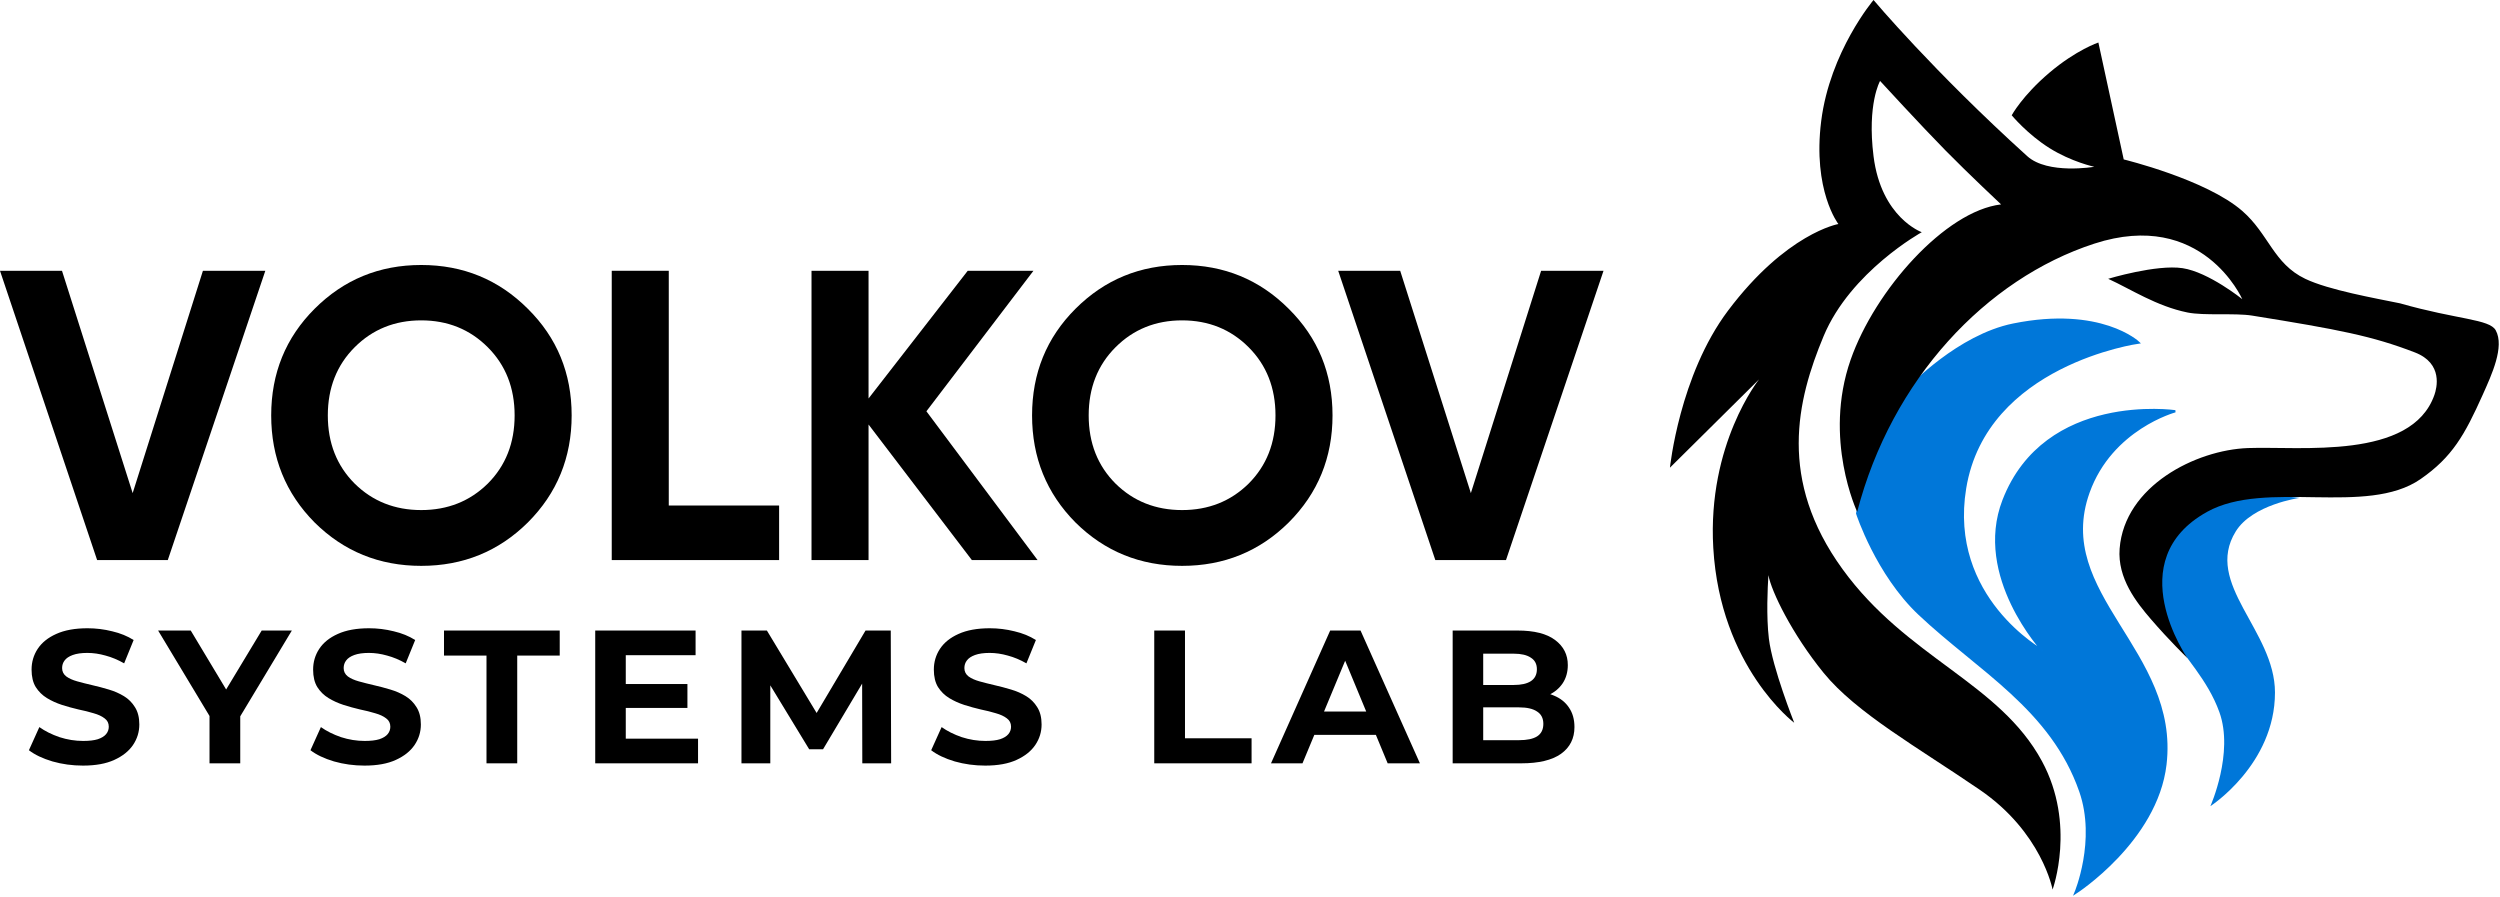 <svg width="1107" height="397" viewBox="0 0 1107 397" fill="none" xmlns="http://www.w3.org/2000/svg">
<path d="M1007.36 306.647C1007.36 338.507 978.759 356.971 978.759 356.971C978.759 356.971 989.258 333.438 982.741 315.336C972.288 286.299 941.469 275.874 962.105 238.584C975.726 213.972 1018.22 220.482 1018.22 220.482C1018.22 220.482 997.359 223.377 989.982 235.326C975.678 258.496 1007.36 279.132 1007.36 306.647Z" fill="#0077D9"/>
<path d="M958.847 338.507C954.897 372.295 919.023 395.347 919.023 395.347C919.023 395.347 928.764 372.244 921.195 350.454C908.494 313.888 876.216 296.715 849.873 271.892C831.047 254.152 822.358 227.361 822.358 227.361L828.875 194.053L845.891 171.245C845.891 171.245 867.208 148.651 891.508 143.73C930.246 135.884 946.9 151.695 946.9 151.695C946.9 151.695 879.198 161.108 870.147 216.138C862.148 264.774 904.541 288.184 904.541 288.184C904.541 288.184 874.129 255.238 887.163 221.568C905.663 173.779 963.191 182.106 963.191 182.106C963.191 182.106 934.952 189.709 924.815 217.948C908.57 263.203 964.73 288.184 958.847 338.507Z" fill="#0077D9" stroke="#0077DB"/>
<path d="M904.179 337.059C919.385 365.135 908.885 393.899 908.885 393.899C908.885 393.899 904.179 368.556 876.664 349.73C849.149 330.904 821.961 315.698 807.514 297.958C793.515 280.768 784.302 261.779 783.058 254.674C782.695 260.134 782.071 272.828 783.258 282.753C784.813 295.76 794.481 320.043 794.481 320.043C794.481 320.043 761.704 295.424 758.639 242.566C755.973 196.587 778.913 167.986 778.913 167.986L739.451 207.087C739.451 207.087 743.647 166.176 765.156 137.575C791.021 103.181 814.031 99.199 814.031 99.199C814.031 99.199 802.553 84.355 806.428 53.582C810.303 22.808 829.599 0 829.599 0C829.599 0 856.028 31.497 897.662 69.15C906.761 77.378 927.349 73.856 927.349 73.856C927.349 73.856 917.212 71.684 907.437 65.529C897.662 59.374 890.783 51.047 890.783 51.047C890.783 51.047 895.49 42.359 907.437 32.221C919.385 22.084 929.16 18.826 929.16 18.826L940.383 70.598C940.383 70.598 976.844 79.437 992.879 93.406C1004.65 103.664 1006.67 116.712 1020.76 123.455C1031.17 128.443 1051.92 132.084 1062.75 134.317C1088.09 141.557 1102.35 141.24 1105.11 146.264C1109.09 153.505 1103.31 165.965 1099.32 174.865C1091.35 192.605 1085.89 202.398 1071.8 212.155C1047.91 228.704 1003.38 212.176 977.311 226.637C938.412 248.216 968.622 291.442 968.622 291.442C968.622 291.442 960.471 283.549 952.33 274.064C946.115 266.823 937.544 256.128 938.573 242.928C940.731 215.235 972.242 199.245 995.413 198.398C1018.58 197.55 1067.82 203.828 1077.96 174.865C1078.97 171.969 1081.97 160.924 1069.27 156.039C1050.44 148.798 1035.96 145.978 997.223 139.747C989.582 138.518 976 139.872 968.622 138.369C954.864 135.568 943.629 128.086 933.504 123.455C933.504 123.455 954.856 116.988 966.45 118.749C978.043 120.509 992.879 132.472 992.879 132.472C992.879 132.472 975.22 92.32 927.349 107.888C879.479 123.455 837.564 167.986 822.358 226.637C822.358 226.637 807.175 194.418 819.462 159.297C830.278 128.379 861.458 93.406 886.077 90.51C886.077 90.51 871.626 76.952 861.458 66.615C850.653 55.631 832.495 35.842 832.495 35.842C832.495 35.842 826.703 45.979 829.599 69.15C833.008 96.426 850.959 102.819 850.959 102.819C850.959 102.819 819.462 120.197 807.514 148.798C795.567 177.399 787.24 212.517 815.841 251.979C844.442 291.442 885.278 302.159 904.179 337.059Z" fill="black"/>
<path d="M43.005 248L0 119.9H27.45L58.743 218.354L89.853 119.9H117.486L74.298 248H43.005Z" fill="black"/>
<path d="M233.73 231.347C220.798 244.157 205.06 250.562 186.516 250.562C167.972 250.562 152.234 244.157 139.302 231.347C126.492 218.415 120.087 202.616 120.087 183.95C120.087 165.284 126.492 149.546 139.302 136.736C152.234 123.804 167.972 117.338 186.516 117.338C205.06 117.338 220.798 123.804 233.73 136.736C246.662 149.546 253.128 165.284 253.128 183.95C253.128 202.616 246.662 218.415 233.73 231.347ZM157.053 214.145C164.983 221.953 174.804 225.857 186.516 225.857C198.228 225.857 208.049 221.953 215.979 214.145C223.909 206.215 227.874 196.15 227.874 183.95C227.874 171.75 223.909 161.685 215.979 153.755C208.049 145.825 198.228 141.86 186.516 141.86C174.804 141.86 164.983 145.825 157.053 153.755C149.123 161.685 145.158 171.75 145.158 183.95C145.158 196.15 149.123 206.215 157.053 214.145Z" fill="black"/>
<path d="M296.131 223.844H344.992V248H270.877V119.9H296.131V223.844Z" fill="black"/>
<path d="M459.44 248H430.343L384.593 187.976V248H359.339V119.9H384.593V176.447L428.513 119.9H457.61L410.213 182.12L459.44 248Z" fill="black"/>
<path d="M570.643 231.347C557.711 244.157 541.973 250.562 523.429 250.562C504.885 250.562 489.147 244.157 476.215 231.347C463.405 218.415 457 202.616 457 183.95C457 165.284 463.405 149.546 476.215 136.736C489.147 123.804 504.885 117.338 523.429 117.338C541.973 117.338 557.711 123.804 570.643 136.736C583.575 149.546 590.041 165.284 590.041 183.95C590.041 202.616 583.575 218.415 570.643 231.347ZM493.966 214.145C501.896 221.953 511.717 225.857 523.429 225.857C535.141 225.857 544.962 221.953 552.892 214.145C560.822 206.215 564.787 196.15 564.787 183.95C564.787 171.75 560.822 161.685 552.892 153.755C544.962 145.825 535.141 141.86 523.429 141.86C511.717 141.86 501.896 145.825 493.966 153.755C486.036 161.685 482.071 171.75 482.071 183.95C482.071 196.15 486.036 206.215 493.966 214.145Z" fill="black"/>
<path d="M635.56 248L592.555 119.9H620.005L651.298 218.354L682.408 119.9H710.041L666.853 248H635.56Z" fill="black"/>
<path d="M36.743 339.008C32.039 339.008 27.531 338.392 23.219 337.16C18.907 335.872 15.435 334.22 12.803 332.204L17.423 321.956C19.943 323.748 22.911 325.232 26.327 326.408C29.799 327.528 33.299 328.088 36.827 328.088C39.515 328.088 41.671 327.836 43.295 327.332C44.975 326.772 46.207 326.016 46.991 325.064C47.775 324.112 48.167 323.02 48.167 321.788C48.167 320.22 47.551 318.988 46.319 318.092C45.087 317.14 43.463 316.384 41.447 315.824C39.431 315.208 37.191 314.648 34.727 314.144C32.319 313.584 29.883 312.912 27.419 312.128C25.011 311.344 22.799 310.336 20.783 309.104C18.767 307.872 17.115 306.248 15.827 304.232C14.595 302.216 13.979 299.64 13.979 296.504C13.979 293.144 14.875 290.092 16.667 287.348C18.515 284.548 21.259 282.336 24.899 280.712C28.595 279.032 33.215 278.192 38.759 278.192C42.455 278.192 46.095 278.64 49.679 279.536C53.263 280.376 56.427 281.664 59.171 283.4L54.971 293.732C52.227 292.164 49.483 291.016 46.739 290.288C43.995 289.504 41.307 289.112 38.675 289.112C36.043 289.112 33.887 289.42 32.207 290.036C30.527 290.652 29.323 291.464 28.595 292.472C27.867 293.424 27.503 294.544 27.503 295.832C27.503 297.344 28.119 298.576 29.351 299.528C30.583 300.424 32.207 301.152 34.223 301.712C36.239 302.272 38.451 302.832 40.859 303.392C43.323 303.952 45.759 304.596 48.167 305.324C50.631 306.052 52.871 307.032 54.887 308.264C56.903 309.496 58.527 311.12 59.759 313.136C61.047 315.152 61.691 317.7 61.691 320.78C61.691 324.084 60.767 327.108 58.919 329.852C57.071 332.596 54.299 334.808 50.603 336.488C46.963 338.168 42.343 339.008 36.743 339.008Z" fill="black"/>
<path d="M92.775 338V313.976L95.883 322.208L70.011 279.2H84.459L104.283 312.212H95.967L115.875 279.2H129.231L103.359 322.208L106.383 313.976V338H92.775Z" fill="black"/>
<path d="M161.414 339.008C156.71 339.008 152.202 338.392 147.89 337.16C143.578 335.872 140.106 334.22 137.474 332.204L142.094 321.956C144.614 323.748 147.582 325.232 150.998 326.408C154.47 327.528 157.97 328.088 161.498 328.088C164.186 328.088 166.342 327.836 167.966 327.332C169.646 326.772 170.878 326.016 171.662 325.064C172.446 324.112 172.838 323.02 172.838 321.788C172.838 320.22 172.222 318.988 170.99 318.092C169.758 317.14 168.134 316.384 166.118 315.824C164.102 315.208 161.862 314.648 159.398 314.144C156.99 313.584 154.554 312.912 152.09 312.128C149.682 311.344 147.47 310.336 145.454 309.104C143.438 307.872 141.786 306.248 140.498 304.232C139.266 302.216 138.65 299.64 138.65 296.504C138.65 293.144 139.546 290.092 141.338 287.348C143.186 284.548 145.93 282.336 149.57 280.712C153.266 279.032 157.886 278.192 163.43 278.192C167.126 278.192 170.766 278.64 174.35 279.536C177.934 280.376 181.098 281.664 183.842 283.4L179.642 293.732C176.898 292.164 174.154 291.016 171.41 290.288C168.666 289.504 165.978 289.112 163.346 289.112C160.714 289.112 158.558 289.42 156.878 290.036C155.198 290.652 153.994 291.464 153.266 292.472C152.538 293.424 152.174 294.544 152.174 295.832C152.174 297.344 152.79 298.576 154.022 299.528C155.254 300.424 156.878 301.152 158.894 301.712C160.91 302.272 163.122 302.832 165.53 303.392C167.994 303.952 170.43 304.596 172.838 305.324C175.302 306.052 177.542 307.032 179.558 308.264C181.574 309.496 183.198 311.12 184.43 313.136C185.718 315.152 186.362 317.7 186.362 320.78C186.362 324.084 185.438 327.108 183.59 329.852C181.742 332.596 178.97 334.808 175.274 336.488C171.634 338.168 167.014 339.008 161.414 339.008Z" fill="black"/>
<path d="M215.42 338V290.288H196.604V279.2H247.844V290.288H229.028V338H215.42Z" fill="black"/>
<path d="M276.082 302.888H304.39V313.472H276.082V302.888ZM277.09 327.08H309.094V338H263.566V279.2H308.002V290.12H277.09V327.08Z" fill="black"/>
<path d="M328.321 338V279.2H339.577L364.609 320.696H358.645L383.257 279.2H394.429L394.597 338H381.829L381.745 298.772H384.097L364.441 331.784H358.309L338.233 298.772H341.089V338H328.321Z" fill="black"/>
<path d="M436.268 339.008C431.564 339.008 427.056 338.392 422.744 337.16C418.432 335.872 414.96 334.22 412.328 332.204L416.948 321.956C419.468 323.748 422.436 325.232 425.852 326.408C429.324 327.528 432.824 328.088 436.352 328.088C439.04 328.088 441.196 327.836 442.82 327.332C444.5 326.772 445.732 326.016 446.516 325.064C447.3 324.112 447.692 323.02 447.692 321.788C447.692 320.22 447.076 318.988 445.844 318.092C444.612 317.14 442.988 316.384 440.972 315.824C438.956 315.208 436.716 314.648 434.252 314.144C431.844 313.584 429.408 312.912 426.944 312.128C424.536 311.344 422.324 310.336 420.308 309.104C418.292 307.872 416.64 306.248 415.352 304.232C414.12 302.216 413.504 299.64 413.504 296.504C413.504 293.144 414.4 290.092 416.192 287.348C418.04 284.548 420.784 282.336 424.424 280.712C428.12 279.032 432.74 278.192 438.284 278.192C441.98 278.192 445.62 278.64 449.204 279.536C452.788 280.376 455.952 281.664 458.696 283.4L454.496 293.732C451.752 292.164 449.008 291.016 446.264 290.288C443.52 289.504 440.832 289.112 438.2 289.112C435.568 289.112 433.412 289.42 431.732 290.036C430.052 290.652 428.848 291.464 428.12 292.472C427.392 293.424 427.028 294.544 427.028 295.832C427.028 297.344 427.644 298.576 428.876 299.528C430.108 300.424 431.732 301.152 433.748 301.712C435.764 302.272 437.976 302.832 440.384 303.392C442.848 303.952 445.284 304.596 447.692 305.324C450.156 306.052 452.396 307.032 454.412 308.264C456.428 309.496 458.052 311.12 459.284 313.136C460.572 315.152 461.216 317.7 461.216 320.78C461.216 324.084 460.292 327.108 458.444 329.852C456.596 332.596 453.824 334.808 450.128 336.488C446.488 338.168 441.868 339.008 436.268 339.008Z" fill="black"/>
<path d="M511.103 338V279.2H524.711V326.912H554.195V338H511.103Z" fill="black"/>
<path d="M562.799 338L589.007 279.2H602.447L628.739 338H614.459L592.955 286.088H598.331L576.743 338H562.799ZM575.903 325.4L579.515 315.068H609.755L613.451 325.4H575.903Z" fill="black"/>
<path d="M643.239 338V279.2H671.967C679.359 279.2 684.903 280.6 688.599 283.4C692.351 286.2 694.227 289.896 694.227 294.488C694.227 297.568 693.471 300.256 691.959 302.552C690.447 304.792 688.375 306.528 685.743 307.76C683.111 308.992 680.087 309.608 676.671 309.608L678.267 306.164C681.963 306.164 685.239 306.78 688.095 308.012C690.951 309.188 693.163 310.952 694.731 313.304C696.355 315.656 697.167 318.54 697.167 321.956C697.167 326.996 695.179 330.944 691.203 333.8C687.227 336.6 681.375 338 673.647 338H643.239ZM656.763 327.752H672.639C676.167 327.752 678.827 327.192 680.619 326.072C682.467 324.896 683.391 323.048 683.391 320.528C683.391 318.064 682.467 316.244 680.619 315.068C678.827 313.836 676.167 313.22 672.639 313.22H655.755V303.308H670.287C673.591 303.308 676.111 302.748 677.847 301.628C679.639 300.452 680.535 298.688 680.535 296.336C680.535 294.04 679.639 292.332 677.847 291.212C676.111 290.036 673.591 289.448 670.287 289.448H656.763V327.752Z" fill="black"/>
</svg>

